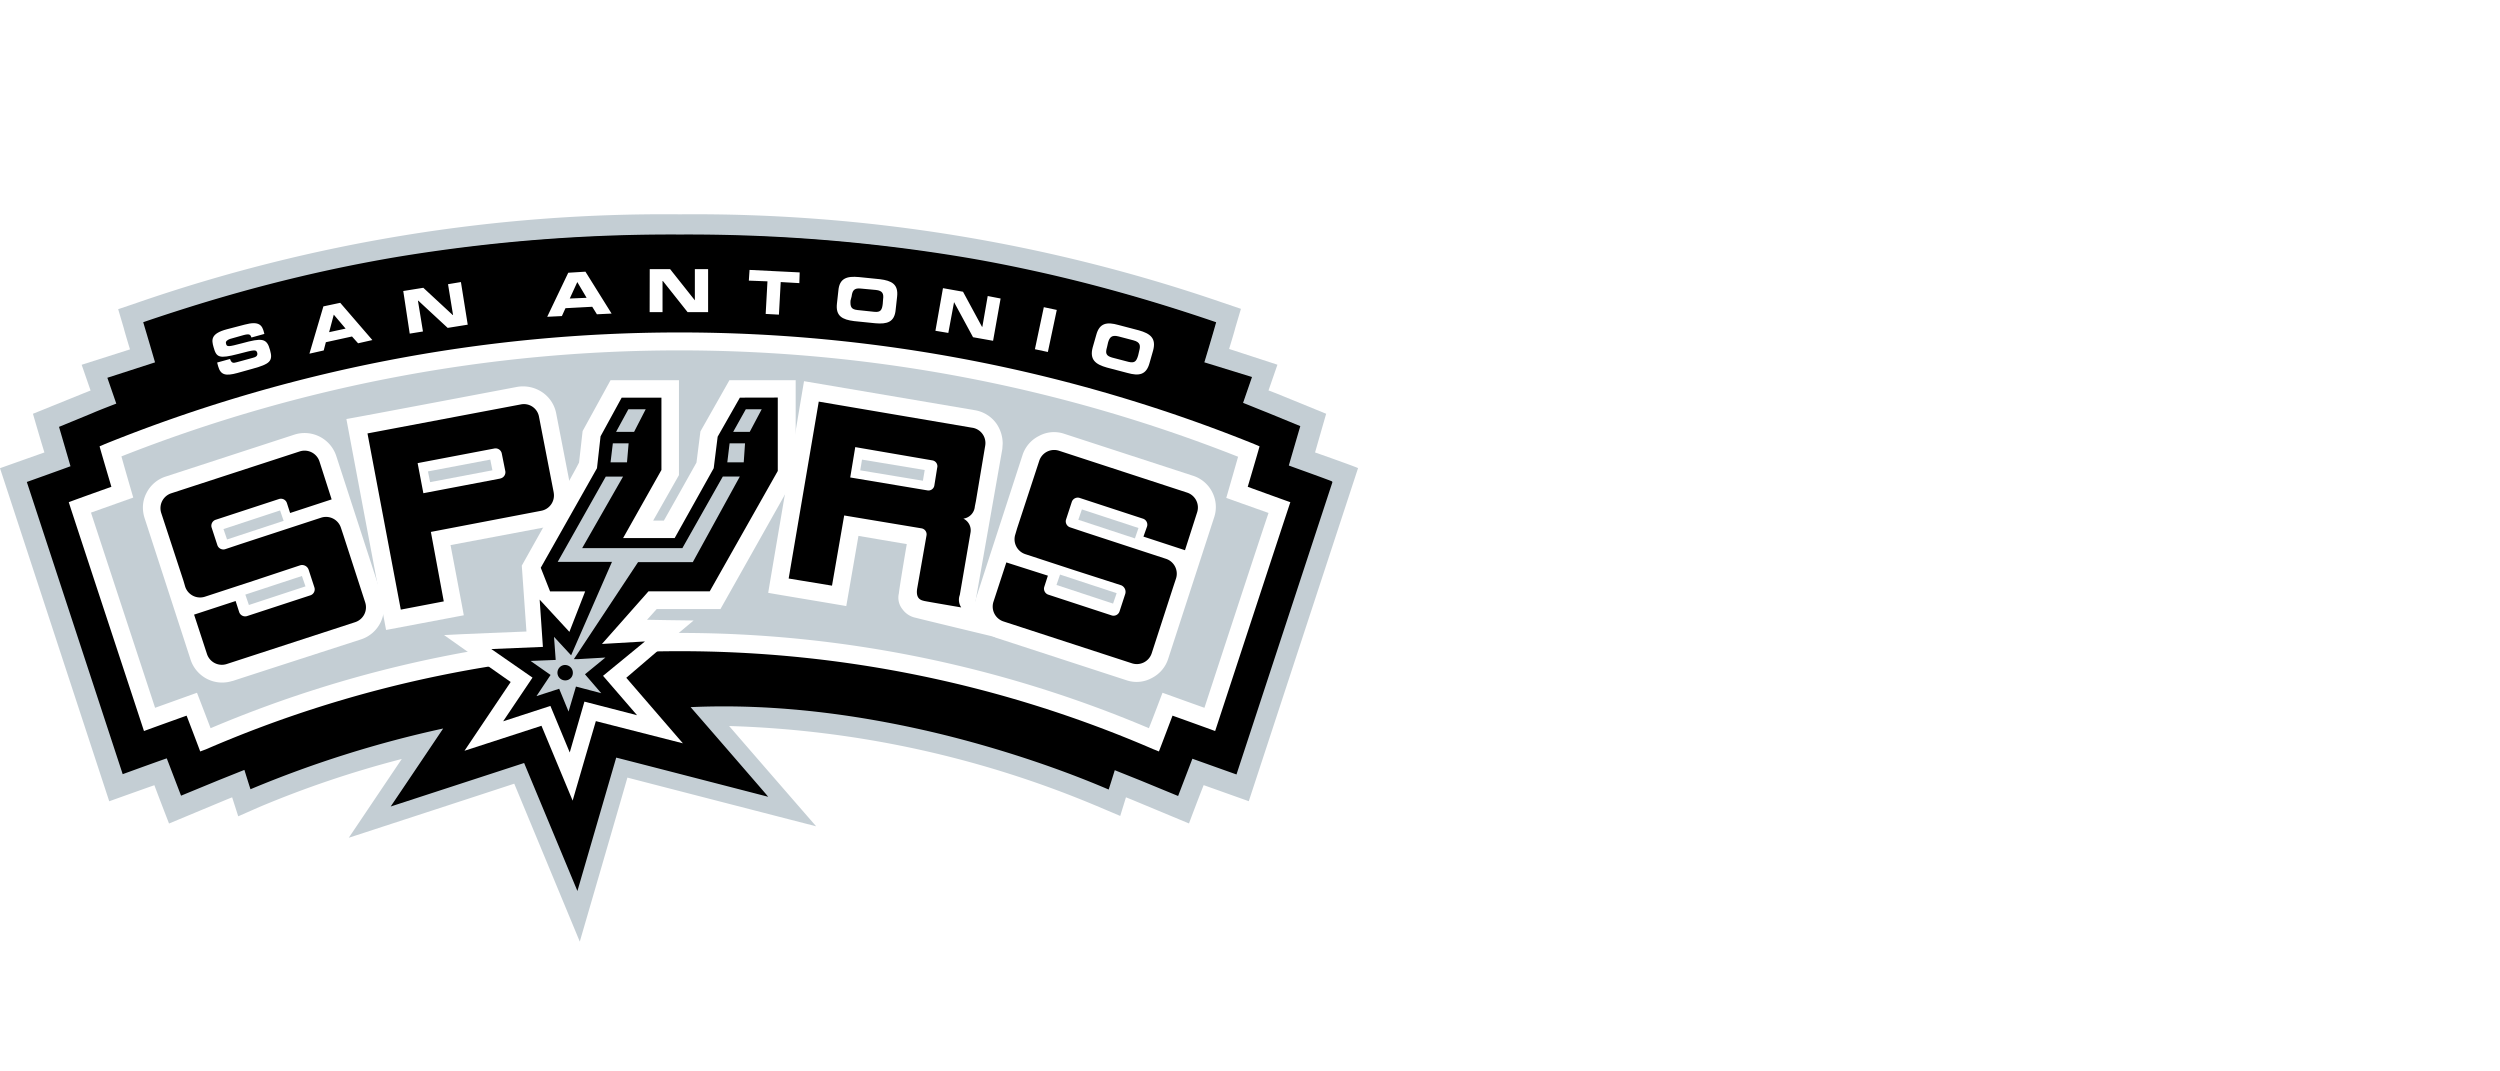 <?xml version="1.0" encoding="UTF-8"?>
<svg xmlns="http://www.w3.org/2000/svg" xmlns:xlink="http://www.w3.org/1999/xlink" width="140" height="60" viewBox="0 0 140 60">
  <rect x="0" y="0" width="140" height="60" fill="#808080" stroke="none"/>
  <defs>
    <clipPath id="clip-path">
      <rect id="Rectangle_8775" data-name="Rectangle 8775" width="76.053" height="40.732" transform="translate(0 0)" fill="none"></rect>
    </clipPath>
    <clipPath id="clip-Spurs_Mob">
      <rect width="140" height="60"></rect>
    </clipPath>
  </defs>
  <g id="Spurs_Mob" data-name="Spurs Mob" clip-path="url(#clip-Spurs_Mob)">
    <rect width="140" height="60" fill="#fff"></rect>
    <g id="Group_69463" data-name="Group 69463" transform="translate(0 12.002)">
      <g id="Group_69222" data-name="Group 69222" transform="translate(0 -0.002)" clip-path="url(#clip-path)">
        <path id="Path_37478" data-name="Path 37478" d="M73.643,13.335c.241-.842.622-2.166.622-2.166l-2.848-1.163c-.12-.04-.241-.1-.381-.14l.5-1.444L68.83,7.539c.221-.722.341-1.143.341-1.163l.321-1.083-1.063-.361A90.849,90.849,0,0,0,38.065,0,90.394,90.394,0,0,0,7.681,4.952l-1.063.361L6.939,6.4c0,.02.12.441.341,1.163l-2.707.862.5,1.444c-.12.04-.241.1-.361.14L1.845,11.169s.381,1.324.642,2.166c-.8.281-2.487.882-2.487.882L6.117,32.869s1.624-.582,2.527-.9c.361.963.822,2.146.822,2.146L12.7,32.768l.3-.12.341,1.063,1.183-.521A57.882,57.882,0,0,1,22.5,30.5l-2.968,4.412s8.423-2.748,9.266-3.028c.3.722,3.67,8.844,3.67,8.844s2.447-8.4,2.667-9.185c.682.18,10.569,2.728,10.569,2.728s-2.808-3.229-4.873-5.616A57.545,57.545,0,0,1,61.55,33.19l1.183.5.321-1.043.3.12,3.229,1.344s.441-1.183.822-2.146c.9.321,2.527.9,2.527.9L76.05,14.217c.08,0-1.6-.6-2.407-.882" transform="translate(0 0.002)" fill="#c4ced4"></path>
        <path id="Path_37479" data-name="Path 37479" d="M121.924,51.77c.02-.08.642-2.206.642-2.206l-1.8-.742c-.461-.181-.943-.381-1.4-.562l.5-1.444-2.667-.822c.421-1.384.662-2.246.662-2.246A88.669,88.669,0,0,0,87.87,38.854a88.669,88.669,0,0,0-29.983,4.894s.261.862.662,2.246l-2.667.862.5,1.444c-.461.181-.943.361-1.4.562l-1.8.742s.622,2.126.642,2.206c-.14.06-2.447.882-2.447.882L56.7,68.957s2.367-.862,2.467-.882l.8,2.086,2.046-.842,1.5-.6c.18.582.3.963.341,1.083a62.237,62.237,0,0,1,10.87-3.409c-1.264,1.885-2.928,4.352-2.928,4.352l7.38-2.407c.06.14,2.948,7.08,2.948,7.08s2.106-7.24,2.146-7.38c.18.04,8.4,2.166,8.4,2.166S90,67.092,88.371,65.227c11.171-.542,21.519,3.75,23.485,4.593.04-.12.16-.5.341-1.083l1.5.6,2.046.842.8-2.086c.1.04,2.467.882,2.467.882l5.355-16.305c0-.02-2.306-.842-2.447-.9" transform="translate(-49.805 -37.671)"></path>
        <path id="Path_37480" data-name="Path 37480" d="M87,38.113a94.157,94.157,0,0,1,15.842,1.259c1.207.2,2.426.438,3.624.695,1.175.252,2.369.534,3.548.84,1.152.3,2.33.629,3.5.982,1.138.343,2.31.72,3.483,1.121l.045.015-.013.045c0,.009-.24.859-.648,2.2l2.669.823-.5,1.447c.217.085.441.176.658.264s.471.19.7.28h0l1.847.759-.013.043c-.006.02-.542,1.852-.63,2.162.128.049.5.185.9.327.339.123.722.262,1.013.369l.357.133.1.04.029.013a.056.056,0,0,1,.038.051v.008l0,.008L118.181,68.35l-.048-.017c-.09-.032-2.076-.739-2.421-.865l-.8,2.087-2.093-.862-1.454-.582c-.162.522-.283.906-.325,1.032l-.017.051-.05-.021c-.838-.359-1.739-.715-2.678-1.058-1.583-.578-3.221-1.1-4.87-1.557a59.3,59.3,0,0,0-6.47-1.408c-1.23-.194-2.458-.345-3.651-.446-1.3-.111-2.586-.167-3.829-.167-.625,0-1.251.014-1.862.042,1.612,1.852,4.218,4.865,4.244,4.9l.1.121-.155-.04c-.079-.021-7.677-1.985-8.356-2.154-.183.632-2.112,7.265-2.133,7.334l-.04.136-.054-.131c-.028-.067-2.682-6.443-2.93-7.037L70.954,70.1l-.138.045.081-.12c.016-.024,1.619-2.4,2.859-4.249a62.182,62.182,0,0,0-10.74,3.38l-.05.022-.017-.052c-.043-.128-.166-.521-.325-1.032l-1.454.582-2.093.862-.8-2.09c-.251.082-1.544.549-2.42.868l-.048.018-.016-.049L50.44,51.97l.046-.016c.022-.008,2.066-.737,2.4-.865-.088-.31-.624-2.142-.63-2.162l-.013-.043,1.846-.759c.361-.157.737-.3,1.1-.443l.261-.1-.5-1.447,2.67-.863c-.389-1.341-.646-2.191-.648-2.2l-.014-.046L57,43.009c1.173-.4,2.345-.777,3.483-1.121,1.171-.353,2.349-.684,3.5-.982,1.18-.305,2.373-.588,3.548-.84,1.2-.257,2.418-.491,3.624-.695A94.157,94.157,0,0,1,87,38.113Zm29.922,4.975c-1.157-.394-2.312-.766-3.435-1.1-1.17-.353-2.346-.683-3.5-.981-1.178-.305-2.371-.587-3.544-.839-1.2-.257-2.415-.49-3.62-.694A94.059,94.059,0,0,0,87,38.213a94.059,94.059,0,0,0-15.825,1.258c-1.205.2-2.423.437-3.62.694-1.173.252-2.366.534-3.544.839-1.151.3-2.328.628-3.5.981-1.123.339-2.278.71-3.434,1.1.059.2.3,1.01.648,2.2l.013.046-.046.015-2.619.847.5,1.441-.045.017-.306.119c-.362.14-.737.286-1.1.442h0l-1.763.725c.091.31.611,2.09.63,2.165l.01.041-.039.017c-.131.056-2.07.748-2.4.867l5.3,16.17c.4-.145,2.33-.848,2.426-.867l.041-.008.8,2.077,2-.823,1.554-.622.016.052c.149.479.269.86.324,1.03A62.489,62.489,0,0,1,73.856,65.65l.121-.026-.069.1c-1.091,1.628-2.5,3.714-2.847,4.232L78.3,67.6l.044-.015.018.042c.055.128,2.5,5.993,2.894,6.949.29-1,2.07-7.116,2.106-7.244l.013-.045.046.01c.168.037,7.084,1.825,8.25,2.126-.512-.592-2.782-3.216-4.207-4.853l-.068-.078.1,0c.645-.031,1.307-.047,1.97-.047,1.246,0,2.538.056,3.838.167,1.195.1,2.426.252,3.658.447a59.4,59.4,0,0,1,6.481,1.41c1.651.455,3.292.98,4.877,1.559.922.337,1.808.687,2.633,1.039.054-.167.172-.542.324-1.031l.016-.052,1.555.622,2,.823.8-2.085.047.019c.09.036,2.08.745,2.417.865l5.325-16.214c-.171-.07-.91-.337-1.463-.538-.474-.172-.884-.32-.942-.345L121,51.108l.01-.041c.019-.075.539-1.855.63-2.165l-1.763-.725c-.231-.09-.47-.187-.7-.281s-.471-.191-.7-.281l-.045-.017.5-1.44-2.666-.822.014-.048C116.639,44.1,116.87,43.284,116.925,43.088Z" transform="translate(-48.938 -36.98)"></path>
        <path id="Path_37481" data-name="Path 37481" d="M128.455,223.589l-.281.12c.12.441.662,2.266.662,2.266s-1.925.682-2.387.862c.18.582,4.011,12.194,4.212,12.815.481-.18,2.387-.862,2.387-.862s.6,1.564.762,2.006l.321-.12a66.8,66.8,0,0,1,53.066,0s.16.06.3.12c.18-.461.762-2.006.762-2.006s1.905.682,2.387.862c.2-.6,4.011-12.234,4.212-12.815-.461-.16-2.387-.862-2.387-.862s.542-1.825.662-2.266l-.281-.12a85.974,85.974,0,0,0-64.4,0" transform="translate(-122.598 -210.714)" fill="#fff"></path>
        <path id="Path_37482" data-name="Path 37482" d="M229.633,270.276c-.682-.241-2.346-.842-2.346-.842s-.521,1.384-.762,1.985a67.361,67.361,0,0,0-52.545,0c-.221-.582-.762-1.985-.762-1.985s-1.665.6-2.346.842c-.361-1.1-3.249-9.887-3.59-10.93.682-.241,2.367-.842,2.367-.842s-.481-1.645-.662-2.306a85.172,85.172,0,0,1,62.533.02c-.181.642-.662,2.306-.662,2.306s1.685.6,2.367.842c-.361,1.043-3.229,9.807-3.59,10.91" transform="translate(-162.187 -242.64)" fill="#c4ced4"></path>
        <path id="Path_37483" data-name="Path 37483" d="M309.406,319.214l1.5-8.524.02-.3a1.987,1.987,0,0,0-.341-1.1,1.858,1.858,0,0,0-1.2-.762L299.8,306.9l-.662,3.931s-1.284,7.541-1.344,7.922c.541.1,3.831.642,4.372.742.1-.562.682-3.931.682-3.931l2.707.461-.06.341s-.381,2.266-.381,2.407a1.031,1.031,0,0,0,.2.9,1.207,1.207,0,0,0,.762.481c-.04,0,4.533,1.1,4.533,1.1Zm-2.948-6.739-3.51-.582.1-.6,3.51.582Zm-30.284,6.518-2.567-7.9a1.868,1.868,0,0,0-2.346-1.2l-7.2,2.346a1.834,1.834,0,0,0-1.083.923,1.741,1.741,0,0,0-.2.842,1.969,1.969,0,0,0,.1.582l2.567,7.9a1.86,1.86,0,0,0,2.346,1.2.07.07,0,0,1-.04.02c.06-.02.6-.2,7.24-2.346a1.855,1.855,0,0,0,1.183-2.367m-8.684-3.229-.2-.582,3.169-1.043.2.582Zm1.223,3.67-.2-.582,3.169-1.043.2.582Z" transform="translate(-254.775 -297.554)" fill="#fff"></path>
        <path id="Path_37484" data-name="Path 37484" d="M649.429,322.3l-.822-4.232a1.844,1.844,0,0,0-.782-1.183,1.927,1.927,0,0,0-1.4-.3s-8.945,1.7-9.566,1.8c.08.441,1.8,9.566,1.8,9.566l.241,1.284.181.963s3.831-.722,4.352-.822c-.1-.562-.742-3.931-.742-3.931l5.214-.983a1.967,1.967,0,0,0,1.2-.782,1.783,1.783,0,0,0,.321-1.1Zm-7.882-.381-.12-.6,3.49-.662.12.6Z" transform="translate(-617.461 -306.92)" fill="#fff"></path>
        <path id="Path_37485" data-name="Path 37485" d="M821,315.313c.02.3.261,3.69.261,3.69s-4.071.16-4.613.2c.441.321,3.73,2.627,3.73,2.627s-2.286,3.409-2.587,3.851c.5-.16,4.312-1.4,4.312-1.4l1.745,4.192c.14-.5,1.3-4.452,1.3-4.452s4.292,1.1,4.873,1.243l-3.169-3.67s3.369-2.888,3.77-3.209c-.461,0-2.607-.04-2.607-.04l.541-.6h3.57l4.212-7.481v-5.335h-3.71l-1.624,2.868s-.181,1.444-.221,1.745c-.16.281-1.4,2.507-1.825,3.249h-.6c.622-1.1,1.444-2.547,1.444-2.547v-5.315h-3.831l-1.564,2.848s-.16,1.444-.2,1.765c-.12.281-3.209,5.776-3.209,5.776" transform="translate(-791.78 -295.638)" fill="#fff"></path>
        <path id="Path_37486" data-name="Path 37486" d="M917.5,337.195l-1.244,2.186-.221,1.765-2.186,3.911h-2.888l2.146-3.811v-4.051h-2.226l-1.183,2.166-.2,1.785-3.149,5.575.522,1.324h1.965l-.883,2.266-1.665-1.805.181,2.647-2.888.12,2.306,1.6-1.645,2.447,2.647-.862,1.083,2.607.822-2.848,2.948.762-1.905-2.206,2.346-1.925-2.407.14,2.607-2.948h3.429l3.81-6.739v-4.111Z" transform="translate(-876.067 -326.927)"></path>
        <path id="Path_37487" data-name="Path 37487" d="M1805.973,403.917a1.824,1.824,0,0,0-1.083-.922l-7.2-2.346a1.764,1.764,0,0,0-1.424.12,1.824,1.824,0,0,0-.923,1.083l-2.567,7.9a1.86,1.86,0,0,0-.1.582,1.794,1.794,0,0,0,.2.842,1.824,1.824,0,0,0,1.083.923l7.2,2.346a1.765,1.765,0,0,0,1.424-.12,1.825,1.825,0,0,0,.923-1.083l2.567-7.9a1.815,1.815,0,0,0-.1-1.424m-5.555,6.237-3.169-1.043.2-.582,3.169,1.043Zm1.223-3.65-3.169-1.043.2-.582,3.169,1.043Z" transform="translate(-1738.086 -388.354)" fill="#fff"></path>
        <path id="Path_37488" data-name="Path 37488" d="M1346.258,356.953l-.762,1.364h1.043l.722-1.364Z" transform="translate(-1304.523 -346.083)" fill="#c4ced4"></path>
        <path id="Path_37489" data-name="Path 37489" d="M1345.051,356.212h1.115l-.775,1.464h-1.158Zm.949.1h-.891l-.706,1.264h.928Z" transform="translate(-1303.345 -345.392)"></path>
        <path id="Path_37490" data-name="Path 37490" d="M1131.961,356.953h-1.083l-.742,1.364h1.123Z" transform="translate(-1095.721 -346.083)" fill="#c4ced4"></path>
        <path id="Path_37491" data-name="Path 37491" d="M1129.686,356.212h1.194l-.753,1.464h-1.237Zm1.031.1h-.971l-.688,1.264h1.009Z" transform="translate(-1094.558 -345.392)"></path>
        <path id="Path_37492" data-name="Path 37492" d="M979.383,484.778h-5.5l2.286-4.011h-1.083l-2.748,4.873h3.048l-2.226,5.094-1-1.083.1,1.384-1.5.06,1.2.842-.842,1.264,1.364-.441.562,1.364.441-1.484,1.524.4-.983-1.143,1.223-1-1.7.1h-.12l3.53-5.335h3.069l2.687-4.894h-1.063Zm-6.538,7.4a.381.381,0,1,1,.381-.381.369.369,0,0,1-.381.381" transform="translate(-941.197 -466.127)" fill="#c4ced4"></path>
        <path id="Path_37493" data-name="Path 37493" d="M972.987,480.026h1.2l-.043.075-2.244,3.936h5.38l2.266-4.011h1.176l-2.742,4.993h-3.071l-3.464,5.235h.026l1.857-.109-1.3,1.068,1.054,1.226-1.633-.43-.468,1.573-.6-1.452-1.456.471.895-1.342-1.284-.9,1.6-.064-.107-1.474,1.048,1.131L973.241,485h-3.058Zm1.026.1h-.968l-2.691,4.774h3.039l-.031.07-2.257,5.164-.958-1.035.094,1.293-1.408.056,1.122.785-.79,1.185,1.271-.411.525,1.276.415-1.4,1.416.373-.911-1.06,1.144-.938-1.554.091h-.213l.051-.077,3.545-5.357h3.066l2.633-4.794H979.6l-2.266,4.011h-5.61l.042-.075Zm-3.243,10.55a.437.437,0,0,1,.3.122.426.426,0,0,1,.131.309.419.419,0,0,1-.431.431.436.436,0,0,1-.3-.122.426.426,0,0,1-.131-.309.437.437,0,0,1,.122-.3A.425.425,0,0,1,970.77,490.675Zm0,.762a.319.319,0,0,0,.331-.331.327.327,0,0,0-.1-.237.336.336,0,0,0-.231-.094.327.327,0,0,0-.237.1.336.336,0,0,0-.094.231.327.327,0,0,0,.1.237A.336.336,0,0,0,970.77,491.438Z" transform="translate(-939.122 -465.436)"></path>
        <path id="Path_37494" data-name="Path 37494" d="M1122.04,419.519h-.983l-.14,1.163h1.023Z" transform="translate(-1086.782 -406.743)" fill="#c4ced4"></path>
        <path id="Path_37495" data-name="Path 37495" d="M1120.233,418.778h1.081l-.109,1.263h-1.125Zm.973.1h-.884l-.128,1.063h.921Z" transform="translate(-1086.003 -406.052)"></path>
        <path id="Path_37496" data-name="Path 37496" d="M1335.616,420.682h1.023l.08-1.163h-.963Z" transform="translate(-1294.944 -406.743)" fill="#c4ced4"></path>
        <path id="Path_37497" data-name="Path 37497" d="M1335.906,420.041h-1.126l.152-1.263h1.06Zm-1.013-.1h.92l.073-1.063h-.865Z" transform="translate(-1294.164 -406.052)"></path>
        <path id="Path_37498" data-name="Path 37498" d="M390.76,106.2c.14.5.421.562,1.083.381l.862-.241c.943-.261,1.143-.421.963-1.043-.181-.682-.461-.682-1.564-.381-.762.2-.862.221-.9.02-.04-.12.06-.2.221-.261l.782-.221c.321-.08.361-.02.421.14l.722-.2-.02-.08c-.1-.4-.261-.662-1.083-.441l-1,.261c-.9.241-.862.582-.742,1,.16.582.3.662,1.384.381.923-.241,1-.261,1.063-.06.04.181-.1.241-.261.281l-.882.241c-.2.06-.3.06-.381-.181l-.722.2Zm5.114-.7.8-.181.12-.461,1.464-.321.341.381.8-.181-1.8-2.086-.943.2Zm1.364-2.186.662.782-.923.2Zm4.252,1.063.742-.12-.281-1.725h.02l1.645,1.524,1.123-.18-.381-2.387-.722.12.281,1.725h-.02l-1.645-1.524-1.123.181Zm7.7-.943.822-.04.2-.441,1.5-.08.261.421.822-.04-1.464-2.346-.963.06Zm1.685-1.945.521.882-.943.04Zm4.051,1.685h.722v-1.745h.02l1.384,1.745H418.2v-2.407h-.742v1.745l-1.384-1.745h-1.143Zm5.555-1.765,1.043.04-.1,1.825.742.04.1-1.825,1.043.06.02-.6-2.808-.14Zm4.934,1.284c-.08.7.3.9.963.983l1.183.12c.662.06,1.083-.06,1.143-.762l.08-.722c.08-.7-.3-.9-.963-.983l-1.183-.12c-.662-.06-1.083.06-1.143.762l-.08.722m.822-.4c.04-.3.12-.481.5-.441l.862.08c.381.04.441.221.4.521l-.02.261c-.04.341-.12.481-.481.441l-.943-.1c-.341-.04-.4-.18-.381-.521Zm4.693,1.925.722.12.321-1.725,1.063,1.965,1.123.2.421-2.367-.722-.14-.3,1.725h-.02l-1.063-1.965-1.123-.2Z" transform="translate(-378.546 -97.694)" fill="#fff"></path>
        <rect id="Rectangle_8774" data-name="Rectangle 8774" width="2.407" height="0.742" transform="translate(57.955 7.557) rotate(-78.042)" fill="#fff"></rect>
        <path id="Path_37499" data-name="Path 37499" d="M2007.821,201.989c-.18.682.161.943.8,1.123l1.143.3c.642.181,1.063.12,1.244-.562l.2-.7c.181-.682-.16-.943-.8-1.123l-1.143-.3c-.642-.18-1.063-.12-1.244.562Zm.863-.281c.08-.281.2-.441.582-.341l.842.221c.381.1.4.3.321.582l-.06.261c-.1.341-.2.441-.541.361l-.922-.241c-.341-.1-.381-.241-.281-.582Z" transform="translate(-1946.632 -194.528)" fill="#fff"></path>
        <path id="Path_37500" data-name="Path 37500" d="M300.29,354.468l-2.748.9a.877.877,0,0,1-1.1-.562l-.1-.341-1.243-3.79a.877.877,0,0,1,.562-1.1l7.2-2.346a.877.877,0,0,1,1.1.562l.682,2.126-2.326.762-.181-.562a.352.352,0,0,0-.441-.221l-3.55,1.163a.352.352,0,0,0-.221.441l.321.983a.352.352,0,0,0,.441.221l.842-.281,4.533-1.484a.877.877,0,0,1,1.1.562l.14.421,1.223,3.77a.877.877,0,0,1-.562,1.1l-7.2,2.346a.877.877,0,0,1-1.1-.562l-.722-2.206,2.326-.762.2.622a.352.352,0,0,0,.441.221l3.55-1.163a.352.352,0,0,0,.221-.441l-.321-.983a.388.388,0,0,0-.461-.261Zm48.574.261a.4.4,0,0,1,.221.481l-.321.983a.352.352,0,0,1-.441.221l-3.55-1.163a.352.352,0,0,1-.221-.441l.2-.622-2.326-.742-.722,2.206a.877.877,0,0,0,.562,1.1l7.2,2.346a.877.877,0,0,0,1.1-.562l1.223-3.77.14-.421a.877.877,0,0,0-.562-1.1l-4.533-1.484-.842-.281a.352.352,0,0,1-.221-.441l.321-.983a.352.352,0,0,1,.441-.221l3.55,1.163a.352.352,0,0,1,.221.441l-.2.562,2.326.762.682-2.126a.877.877,0,0,0-.562-1.1l-7.18-2.346a.877.877,0,0,0-1.1.562l-1.243,3.79-.1.341a.877.877,0,0,0,.562,1.1l2.748.9Zm-8.343-8.824-8.6-1.464-1.685,9.907,2.427.4.682-3.931,3.129.521,1.2.2a.34.34,0,0,1,.281.4l-.521,2.968c-.1.622.261.662.4.7.181.04,2.066.361,2.066.361a.77.77,0,0,1-.08-.7l.6-3.49a.726.726,0,0,0-.4-.782.746.746,0,0,0,.642-.682l.06-.3.521-3.109a.867.867,0,0,0-.722-1m-1.965,2.226-.16,1a.334.334,0,0,1-.4.281l-4.312-.722.281-1.7,4.312.742a.334.334,0,0,1,.281.4m-21.479,1.4-.822-4.232a.858.858,0,0,0-1.023-.7l-8.584,1.624,1.865,9.867,2.407-.461-.722-3.891,6.177-1.183a.873.873,0,0,0,.7-1.023Zm-2.988-.782-4.312.822-.321-1.685,4.312-.822a.355.355,0,0,1,.4.281l.2,1a.355.355,0,0,1-.281.4" transform="translate(-286.071 -333.951)"></path>
      </g>
    </g>
  </g>
</svg>
